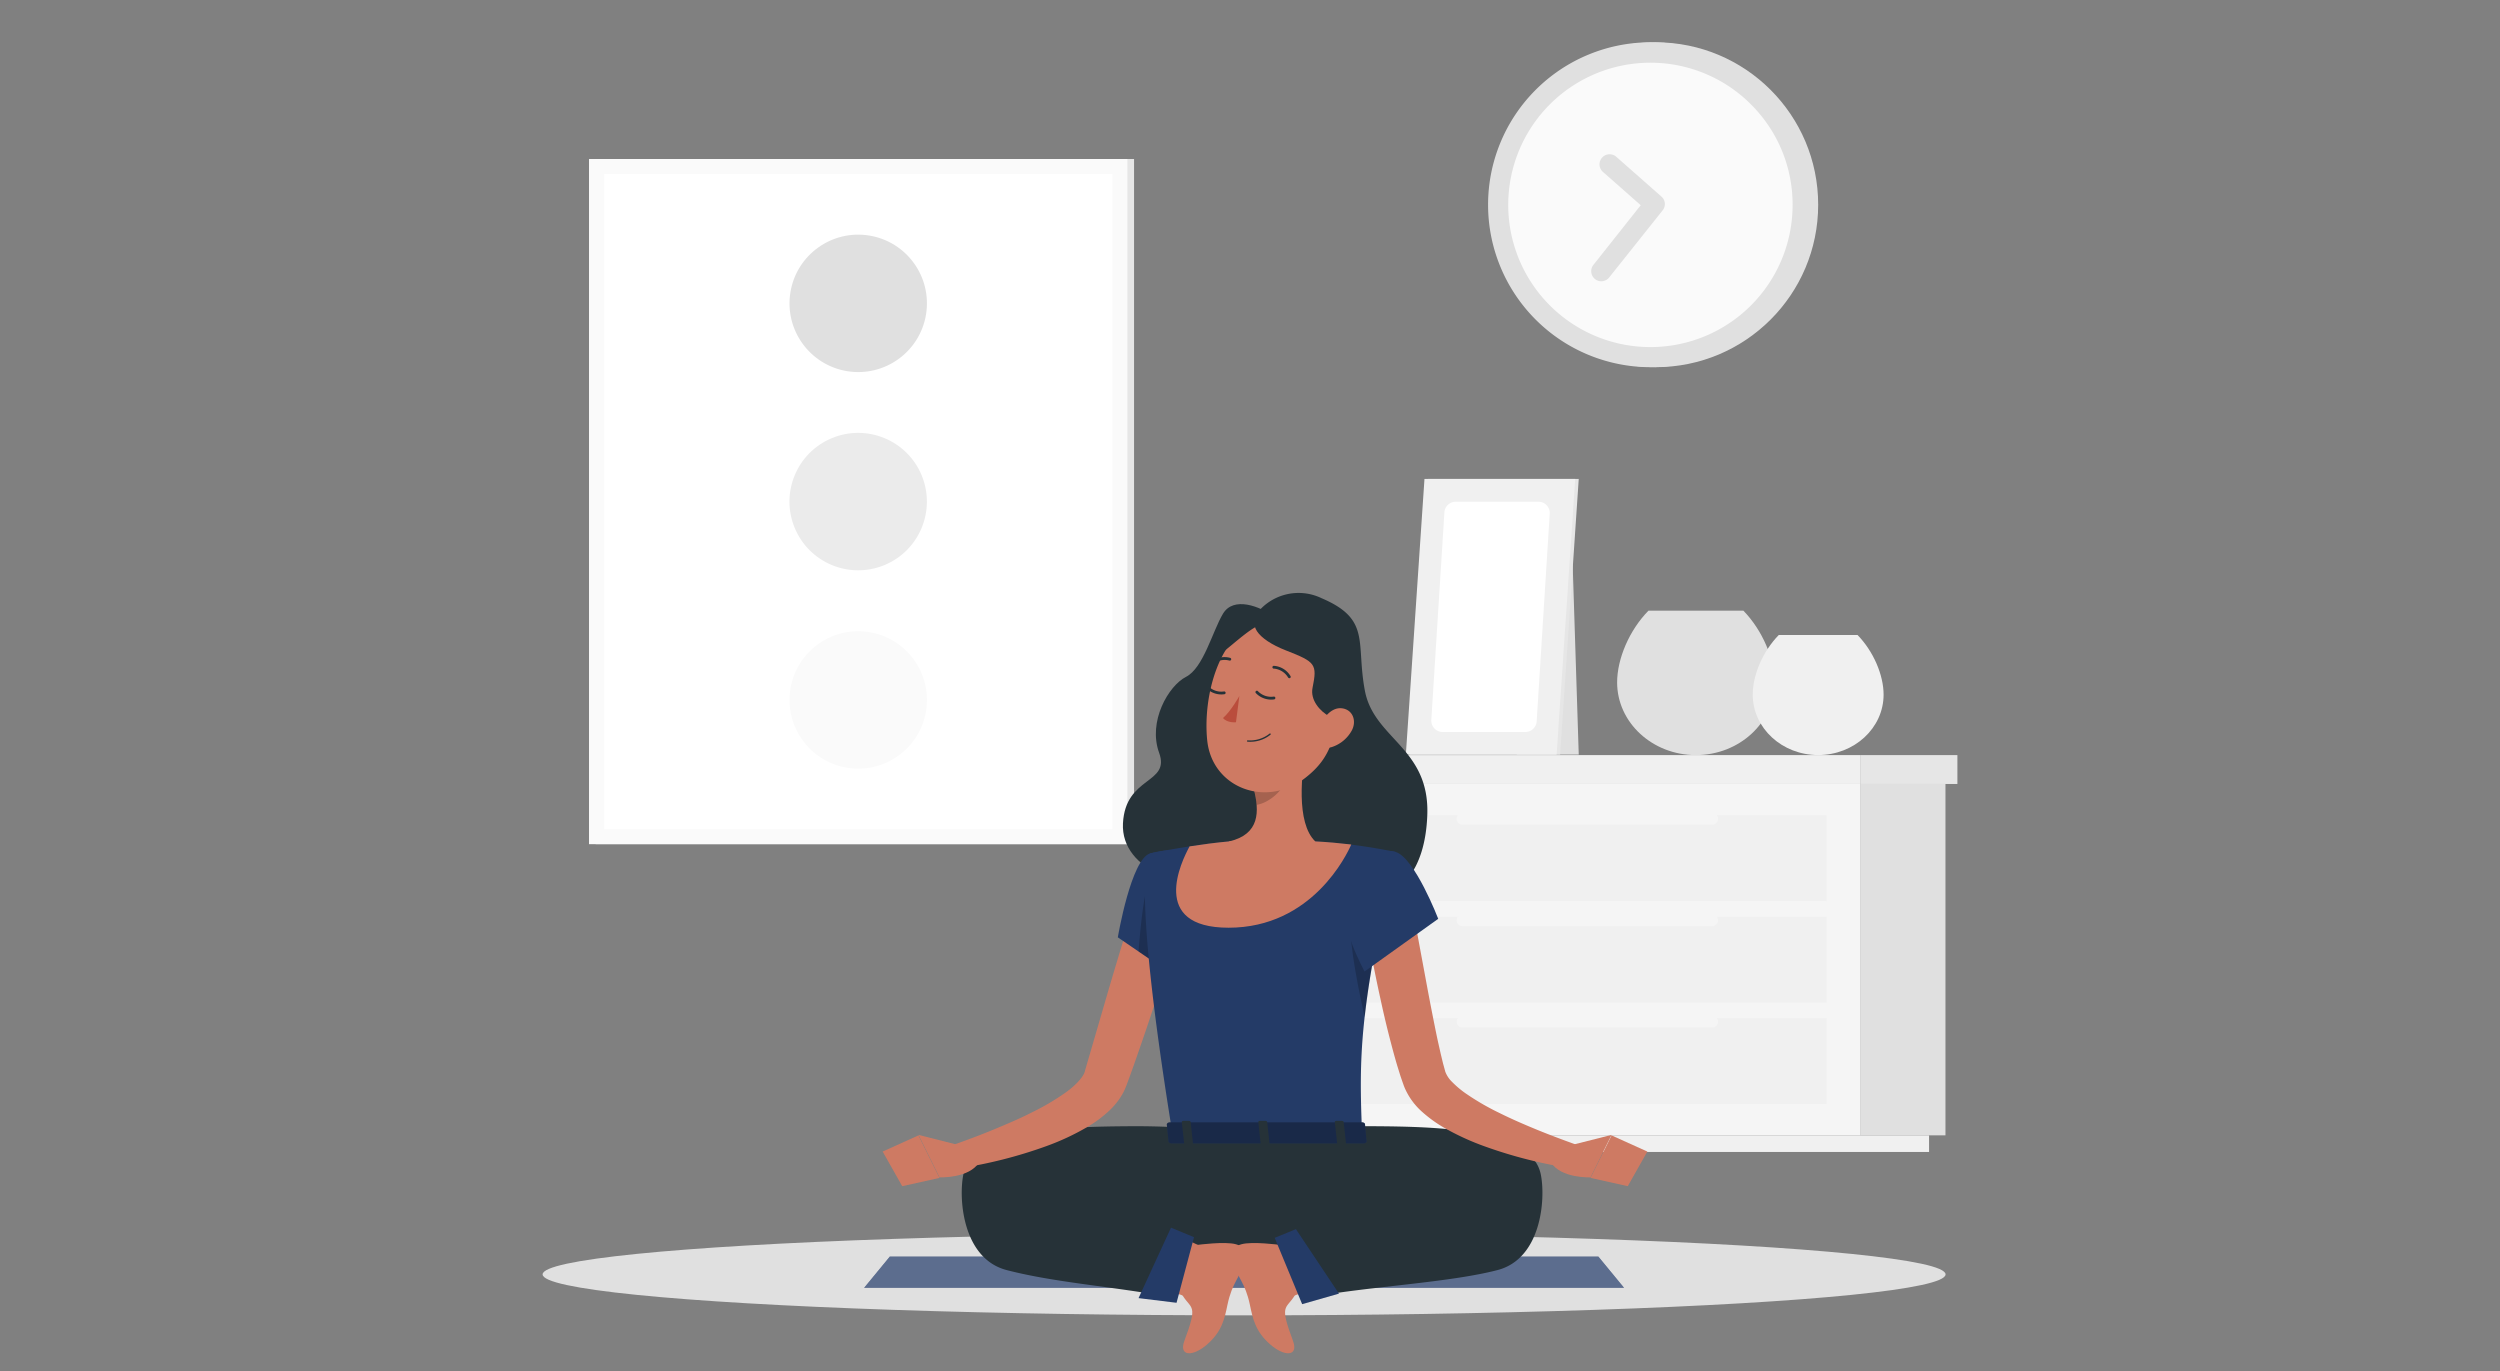<?xml version="1.0" encoding="UTF-8"?>
<svg xmlns="http://www.w3.org/2000/svg" width="691" height="379" viewBox="0 0 691 379">
  <rect x="0" y="0" width="691" height="379" fill="#808080" stroke="none"/>
  <g id="Groupe_433" data-name="Groupe 433" transform="translate(-2488 -332)">
    <path id="Tracé_1737" data-name="Tracé 1737" d="M0,0H691V379H0Z" transform="translate(2488 332)" fill="none"></path>
    <g id="Meditation-rafiki" transform="translate(2581.865 268)">
      <g id="freepik--background-complete--inject-3">
        <rect id="Rectangle_930" data-name="Rectangle 930" width="30.22" height="0.25" transform="translate(239.64 395.44)" fill="#ebebeb"></rect>
        <rect id="Rectangle_933" data-name="Rectangle 933" width="6.33" height="0.25" transform="translate(228.5 390.89)" fill="#ebebeb"></rect>
        <rect id="Rectangle_934" data-name="Rectangle 934" width="23.58" height="97.13" transform="translate(443.86 377.81) rotate(180)" fill="#e0e0e0"></rect>
        <rect id="Rectangle_935" data-name="Rectangle 935" width="165.29" height="4.58" transform="translate(439.33 382.4) rotate(180)" fill="#f0f0f0"></rect>
        <rect id="Rectangle_936" data-name="Rectangle 936" width="150.77" height="97.13" transform="translate(269.51 280.69)" fill="#f5f5f5"></rect>
        <rect id="Rectangle_937" data-name="Rectangle 937" width="132.22" height="23.72" transform="translate(278.78 317.39)" fill="#f0f0f0"></rect>
        <rect id="Rectangle_938" data-name="Rectangle 938" width="132.22" height="23.72" transform="translate(278.78 345.44)" fill="#f0f0f0"></rect>
        <path id="Tracé_1686" data-name="Tracé 1686" d="M310.38,320h69a1.64,1.64,0,0,0,1.63-1.63h0a1.63,1.63,0,0,0-1.63-1.62h-69a1.63,1.63,0,0,0-1.63,1.62h0a1.63,1.63,0,0,0,1.63,1.63Z" fill="#f5f5f5"></path>
        <rect id="Rectangle_939" data-name="Rectangle 939" width="132.22" height="23.72" transform="translate(278.78 289.34)" fill="#f0f0f0"></rect>
        <path id="Tracé_1687" data-name="Tracé 1687" d="M310.38,291.94h69a1.64,1.64,0,0,0,1.63-1.63h0a1.63,1.63,0,0,0-1.63-1.62h-69a1.63,1.63,0,0,0-1.63,1.62h0a1.63,1.63,0,0,0,1.63,1.63Z" fill="#f5f5f5"></path>
        <path id="Tracé_1688" data-name="Tracé 1688" d="M310.38,348h69a1.64,1.64,0,0,0,1.63-1.63h0a1.63,1.63,0,0,0-1.63-1.62h-69a1.63,1.63,0,0,0-1.63,1.62h0a1.63,1.63,0,0,0,1.63,1.63Z" fill="#f5f5f5"></path>
        <rect id="Rectangle_940" data-name="Rectangle 940" width="153.91" height="7.98" transform="translate(420.28 280.69) rotate(180)" fill="#f0f0f0"></rect>
        <rect id="Rectangle_941" data-name="Rectangle 941" width="26.88" height="7.98" transform="translate(420.28 272.71)" fill="#e6e6e6"></rect>
        <path id="Tracé_1689" data-name="Tracé 1689" d="M396.63,252.62c0,11.1-9.76,20.09-21.76,20.09s-21.76-9-21.76-20.09c0-6.55,3.38-14.45,8.67-19.84H388C393.24,238.17,396.63,246.07,396.63,252.62Z" fill="#e0e0e0"></path>
        <path id="Tracé_1690" data-name="Tracé 1690" d="M426.76,256c0,9.23-8.11,16.7-18.09,16.7s-18.08-7.47-18.08-16.7c0-5.44,2.81-12,7.2-16.49h21.76C423.94,244,426.76,250.57,426.76,256Z" fill="#f0f0f0"></path>
        <path id="Tracé_1691" data-name="Tracé 1691" d="M325.38,272.58H342.5l-2.12-66.31h-15Z" fill="#e0e0e0"></path>
        <path id="Tracé_1692" data-name="Tracé 1692" d="M295.68,272.58h41.67l5.15-76.2H300.83Z" fill="#e6e6e6"></path>
        <path id="Tracé_1693" data-name="Tracé 1693" d="M294.71,272.58h41.67l5.15-76.2H299.86Z" fill="#f0f0f0"></path>
        <path id="Tracé_1694" data-name="Tracé 1694" d="M330.87,263.39,334.48,206a3.12,3.12,0,0,0-3.12-3.32H308.49a3.13,3.13,0,0,0-3.12,2.93L301.75,263a3.13,3.13,0,0,0,3.12,3.32h22.88A3.14,3.14,0,0,0,330.87,263.39Z" fill="#fff"></path>
        <rect id="Rectangle_942" data-name="Rectangle 942" width="148.81" height="189.38" transform="translate(70.78 107.95)" fill="#e6e6e6"></rect>
        <rect id="Rectangle_943" data-name="Rectangle 943" width="148.81" height="189.38" transform="translate(68.94 107.95)" fill="#fafafa"></rect>
        <rect id="Rectangle_944" data-name="Rectangle 944" width="181.05" height="140.48" transform="translate(213.59 112.12) rotate(90)" fill="#fff"></rect>
        <circle id="Ellipse_25" data-name="Ellipse 25" cx="18.99" cy="18.99" r="18.99" transform="translate(121.564 273.165) rotate(-80.78)" fill="#fafafa"></circle>
        <circle id="Ellipse_26" data-name="Ellipse 26" cx="18.99" cy="18.99" r="18.99" transform="translate(118.524 192.364) rotate(-22.5)" fill="#ebebeb"></circle>
        <circle id="Ellipse_27" data-name="Ellipse 27" cx="18.99" cy="18.99" r="18.99" transform="translate(121.56 163.551) rotate(-80.78)" fill="#e0e0e0"></circle>
        <circle id="Ellipse_28" data-name="Ellipse 28" cx="44.9" cy="44.9" r="44.9" transform="translate(318.88 75.69)" fill="#e0e0e0"></circle>
        <path id="Tracé_1736" data-name="Tracé 1736" d="M44.9,0A44.9,44.9,0,1,1,0,44.9,44.9,44.9,0,0,1,44.9,0Z" transform="translate(317.44 75.69)" fill="#e0e0e0"></path>
        <path id="Tracé_1695" data-name="Tracé 1695" d="M401.61,120.59a39.3,39.3,0,1,1-8.51-24.38l.11.13a39,39,0,0,1,8.4,24.25Z" fill="#fafafa"></path>
        <path id="Tracé_1696" data-name="Tracé 1696" d="M366,119.14a2.78,2.78,0,0,1-.31,3L351,140.58a2.79,2.79,0,1,1-4.37-3.46l13-16.4-10.36-9.13a2.79,2.79,0,1,1,3.69-4.18l12.34,10.88a2.791,2.791,0,0,1,.7.85Z" fill="#e0e0e0"></path>
      </g>
      <g id="freepik--Shadow--inject-3">
        <ellipse id="freepik--path--inject-3" cx="193.89" cy="11.32" rx="193.89" ry="11.32" transform="translate(56.11 404.92)" fill="#e0e0e0"></ellipse>
      </g>
      <g id="freepik--Carpet--inject-3">
        <path id="Tracé_1697" data-name="Tracé 1697" d="M355.02,419.95H144.98l7.09-8.62H347.93Z" fill="#5c6d8e"></path>
        <path id="Tracé_1698" data-name="Tracé 1698" d="M355.02,419.95H144.98l7.09-8.62H347.93Z" fill="#5c6d8e" opacity="0.6"></path>
      </g>
      <g id="freepik--Character--inject-3" transform="translate(0 52)">
        <path id="Tracé_1699" data-name="Tracé 1699" d="M189.42,336.84c26.11-.66,43.05,19.23,43.05,19.23-2.56,8.15-4.2,14.25-4.2,14.25-14.28-2.7-30.52-3.79-43.89-7.27-12.07-3.14-13.33-19.45-12-26.3s8.18-8.45,14.92-10.68c7.69-2.55,22.35-2.75,32.86-2.79,11.08,0,25.64,1,33.18,2.7,0,0,16-.71,27.89-.51,6.94-1.17,2.76,10.14-8.26,19.78A49.19,49.19,0,0,1,232.6,357h-.09" fill="#263238"></path>
        <path id="Tracé_1700" data-name="Tracé 1700" d="M315,336.84c-26.11-.66-49.28,19.23-49.28,19.23,2.56,8.15,4.2,14.25,4.2,14.25,14.28-2.7,36.75-3.79,50.12-7.27,12.08-3.14,13.33-19.45,12-26.3s-8.18-8.45-14.92-10.68c-7.69-2.55-22.35-2.75-32.86-2.79-11.08,0-25.64,1-33.18,2.7,0,0-16-.71-27.88-.51-6.95-1.17-2.77,10.14,8.25,19.78A49.19,49.19,0,0,0,271.77,357h.09" fill="#263238"></path>
        <path id="Tracé_1701" data-name="Tracé 1701" d="M232.59,266q-3.39,11.56-7.15,23c-1.25,3.82-2.52,7.63-3.84,11.43s-2.6,7.57-4.06,11.41l-.18.48-.24.58c-.16.38-.34.74-.52,1.1a20.006,20.006,0,0,1-1.2,1.94,20.731,20.731,0,0,1-2.71,3.09,34.48,34.48,0,0,1-5.75,4.31,68.148,68.148,0,0,1-11.76,5.51,126.769,126.769,0,0,1-24.05,6.09l-1.53-6.48c3.64-1.3,7.39-2.68,11-4.18s7.19-3,10.6-4.74a66,66,0,0,0,9.53-5.61c2.82-2,5.07-4.51,5.3-6L212.71,285q3.39-11.505,7-23Z" fill="#ce7a63"></path>
        <path id="Tracé_1702" data-name="Tracé 1702" d="M172.21,328.78,160,325.68l5.82,11.74s8.28.36,11-4.25Z" fill="#ce7a63"></path>
        <path id="Tracé_1703" data-name="Tracé 1703" d="M258.65,182.63c-4.38-3.17-11.58-5.83-14.48-1s-5.4,15-10.23,17.46-10.58,12.33-7.42,21-9.33,6.33-10,19.5,18.08,19.83,29.92,13.33,20.17-40.42,19.42-53.83S258.65,182.63,258.65,182.63Z" fill="#263238"></path>
        <path id="Tracé_1704" data-name="Tracé 1704" d="M253.15,182.05a14.6,14.6,0,0,1,18.24-4.72c13.8,5.87,9.47,12.2,12,25.58s17.95,15.77,17.25,34.39c-1.19,31.71-29.25,25.83-37,17.41s.83-39.33.83-39.33Z" fill="#263238"></path>
        <path id="Tracé_1705" data-name="Tracé 1705" d="M150.1,330.29l5.41,9.57,10.3-2.29-5.83-11.74Z" fill="#ce7a63"></path>
        <path id="Tracé_1706" data-name="Tracé 1706" d="M224.1,247.86c-5.31,1.36-9,23.22-9,23.22l14.64,10s14-22.06,10-27.9C235.41,247.05,231.86,245.89,224.1,247.86Z" fill="#243b67"></path>
        <path id="Tracé_1707" data-name="Tracé 1707" d="M223.62,255.81,235,258.45l1.09,11.12A129.876,129.876,0,0,1,229.71,281l-8.88-6C221.21,269.89,222.18,259.27,223.62,255.81Z" opacity="0.2"></path>
        <path id="Tracé_1708" data-name="Tracé 1708" d="M224.1,247.86s-6.1,2.14,6.16,77.82h52.37c-.88-21.31-.91-34.45,9.28-78.19a154,154,0,0,0-22.24-2.93c-8.81-.43-16-.71-23.77,0C235.68,245.49,224.1,247.86,224.1,247.86Z" fill="#243b67"></path>
        <path id="Tracé_1709" data-name="Tracé 1709" d="M279.59,267.8l6.76,5.75c-1.45,7.65-2.41,14-3,19.69C282.05,287.56,278.84,272.14,279.59,267.8Z" opacity="0.2"></path>
        <path id="Tracé_1710" data-name="Tracé 1710" d="M267.32,217.79c-1.5,7.65-3,21.66,2.35,26.77,0,0-5,11.46-18.25,11.46s-5.52-11.46-5.52-11.46c8.53-2,8.31-8.37,6.82-14.31Z" fill="#ce7a63"></path>
        <path id="Tracé_1711" data-name="Tracé 1711" d="M269.67,244.56c-8.81-.43-16-.71-23.78,0-3.68.33-7.53.85-10.95,1.38-2.26,4.09-11.23,22.48,10.78,22.48,23.08,0,32.7-20.22,33.9-23C276.53,245.06,273.11,244.73,269.67,244.56Z" fill="#ce7a63"></path>
        <path id="Tracé_1712" data-name="Tracé 1712" d="M261.37,222.87l-8.64,7.37a25.391,25.391,0,0,1,.73,4.22c3.26-.47,7.74-4.05,8.08-7.46A11.48,11.48,0,0,0,261.37,222.87Z" opacity="0.2"></path>
        <path id="Tracé_1713" data-name="Tracé 1713" d="M277.4,203.33c-2.4,12.57-3.17,17.94-10.4,23.61-10.88,8.54-25.79,2.83-27.18-10.21-1.25-11.73,2.91-30.31,16-33.75a17.45,17.45,0,0,1,21.58,20.35Z" fill="#ce7a63"></path>
        <path id="Tracé_1714" data-name="Tracé 1714" d="M255,181.63c-4.51,2.53-1.52,7,6.62,10.17s8.63,3.75,7.3,10.33S279.45,214.8,279.6,208s2.57-19.7-3.76-23.29S259.77,179,255,181.63Z" fill="#263238"></path>
        <path id="Tracé_1715" data-name="Tracé 1715" d="M254.32,184.8c-4,1.29-13.09,11.16-12.42,7.91s2.37-7.75,7.17-9.41a26,26,0,0,1,7.08-1.71Z" fill="#263238"></path>
        <path id="Tracé_1716" data-name="Tracé 1716" d="M279.78,213.89a9.7,9.7,0,0,1-5.48,4.58c-3.11,1-4.68-1.69-3.83-4.63.77-2.65,3.3-6.36,6.43-6.08S281.19,211.23,279.78,213.89Z" fill="#ce7a63"></path>
        <path id="Tracé_1717" data-name="Tracé 1717" d="M229.69,368.83l4.79-13.67c.18-.5,2.25.81,2.76.91,0,0,7.51-1,10.5-.16s2.86,2.76,2.31,4.8c-1.27,4.74-3.32,5.64-4.64,11.92-.81,3.83-1.47,7.36-5.66,11-4,3.47-7.84,3.26-6.26-1,3.8-10.16,2-8.65-.4-12.43C232.65,369.56,229.43,369.55,229.69,368.83Z" fill="#ce7a63"></path>
        <path id="Tracé_1718" data-name="Tracé 1718" d="M267.33,368.83l-4.8-13.67c-.18-.5-2.25.81-2.76.91,0,0-7.51-1-10.5-.16s-2.86,2.76-2.31,4.8c1.27,4.74,3.32,5.64,4.64,11.92.81,3.83,1.47,7.36,5.66,11,4,3.47,7.84,3.26,6.26-1-3.8-10.16-2-8.65.4-12.43C264.36,369.56,267.58,369.55,267.33,368.83Z" fill="#ce7a63"></path>
        <path id="Tracé_1719" data-name="Tracé 1719" d="M231.33,372.09l4.83-18.13-6.36-2.63-8.97,19.47Z" fill="#243b67"></path>
        <path id="Tracé_1720" data-name="Tracé 1720" d="M266.05,372.47l-7.59-18.33,5.87-2.41,11.89,17.83Z" fill="#243b67"></path>
        <path id="Tracé_1721" data-name="Tracé 1721" d="M248.7,204.36s-2.32,4.21-4.53,6.1c1.2,1.45,3.59,1.17,3.59,1.17Z" fill="#ba4d3c"></path>
        <path id="Tracé_1722" data-name="Tracé 1722" d="M250.91,217h.08a8.9,8.9,0,0,0,6.3-1.92.2.2,0,1,0-.28-.28,8.67,8.67,0,0,1-6,1.83.2.2,0,0,0-.13.36Z" fill="#263238"></path>
        <path id="Tracé_1723" data-name="Tracé 1723" d="M262.34,199.41a.38.38,0,0,0,.37,0,.39.39,0,0,0,.12-.54,5.78,5.78,0,0,0-4.55-2.83.39.39,0,1,0,0,.77,5.08,5.08,0,0,1,3.9,2.48.44.44,0,0,0,.16.12Z" fill="#263238"></path>
        <path id="Tracé_1724" data-name="Tracé 1724" d="M253.61,202.92a.39.39,0,0,0-.35.66,5.86,5.86,0,0,0,5.08,1.73.4.4,0,0,0,.3-.47.39.39,0,0,0-.46-.3,5.05,5.05,0,0,1-4.37-1.51.4.4,0,0,0-.2-.11Z" fill="#263238"></path>
        <path id="Tracé_1725" data-name="Tracé 1725" d="M239.86,201.5a.37.37,0,0,0-.35.1.4.4,0,0,0,0,.56,5.84,5.84,0,0,0,5.08,1.72.39.39,0,0,0,.3-.46.4.4,0,0,0-.47-.3,5,5,0,0,1-4.36-1.52.42.42,0,0,0-.2-.1Z" fill="#263238"></path>
        <path id="Tracé_1726" data-name="Tracé 1726" d="M241,195.58a.39.39,0,0,0,.4,0,5,5,0,0,1,4.52-1,.4.4,0,0,0,.5-.24.39.39,0,0,0-.24-.5,5.85,5.85,0,0,0-5.26,1.08.39.39,0,0,0-.07.55.33.33,0,0,0,.15.11Z" fill="#263238"></path>
        <path id="Tracé_1727" data-name="Tracé 1727" d="M283.41,322.61l.42,4.68c.18.37-.25.74-.85.74H230c-.47,0-.86-.23-.89-.53l-.47-4.69c0-.32.38-.6.89-.6h53a.94.94,0,0,1,.88.4Z" fill="#243b67"></path>
        <path id="Tracé_1728" data-name="Tracé 1728" d="M283.41,322.61l.42,4.68c.18.37-.25.74-.85.74H230c-.47,0-.86-.23-.89-.53l-.47-4.69c0-.32.38-.6.89-.6h53a.94.94,0,0,1,.88.4Z" opacity="0.3"></path>
        <path id="Tracé_1729" data-name="Tracé 1729" d="M276.29,328.54h1.42c.28,0,.5-.15.48-.33l-.67-6.09c0-.18-.26-.32-.55-.32h-1.42c-.28,0-.5.14-.48.32l.67,6.09C275.76,328.39,276,328.54,276.29,328.54Z" fill="#263238"></path>
        <path id="Tracé_1730" data-name="Tracé 1730" d="M234,328.54h1.42c.28,0,.49-.15.47-.33l-.66-6.09c0-.18-.27-.32-.55-.32h-1.42c-.28,0-.5.14-.48.32l.67,6.09C233.47,328.39,233.71,328.54,234,328.54Z" fill="#263238"></path>
        <path id="Tracé_1731" data-name="Tracé 1731" d="M255.14,328.54h1.42c.29,0,.5-.15.48-.33l-.66-6.09c0-.18-.27-.32-.55-.32h-1.42c-.29,0-.5.14-.48.32l.66,6.09C254.61,328.39,254.86,328.54,255.14,328.54Z" fill="#263238"></path>
        <path id="Tracé_1732" data-name="Tracé 1732" d="M296.56,263l4.29,23.12c.73,3.84,1.47,7.67,2.25,11.46.38,1.89.82,3.76,1.23,5.61l.66,2.73.64,2.34a7.69,7.69,0,0,0,1.85,2.77,26.3,26.3,0,0,0,3.69,3.13,69.582,69.582,0,0,0,9.46,5.49c3.38,1.68,6.91,3.21,10.48,4.67s7.26,2.83,10.84,4.12l-1.53,6.48a126.647,126.647,0,0,1-23.74-6,70.371,70.371,0,0,1-11.61-5.34,36.422,36.422,0,0,1-5.68-4.11,18.9,18.9,0,0,1-5-6.79l-.23-.57-.15-.43-.27-.76-.53-1.54-.93-3q-.88-3-1.63-5.9-1.55-5.86-2.81-11.72c-1.74-7.82-3.23-15.61-4.51-23.52Z" fill="#ce7a63"></path>
        <path id="Tracé_1733" data-name="Tracé 1733" d="M291.91,247.49c5.25,1.59,11.75,18.47,11.75,18.47L283.3,280.52s-7.62-13.9-5.41-20.68C280.18,252.78,285.92,245.67,291.91,247.49Z" fill="#243b67"></path>
        <path id="Tracé_1734" data-name="Tracé 1734" d="M339.35,328.78l12.23-3.1-5.83,11.74s-8.27.36-11-4.25Z" fill="#ce7a63"></path>
        <path id="Tracé_1735" data-name="Tracé 1735" d="M361.46,330.29l-5.41,9.57-10.3-2.29,5.83-11.74Z" fill="#ce7a63"></path>
      </g>
    </g>
  </g>
</svg>
